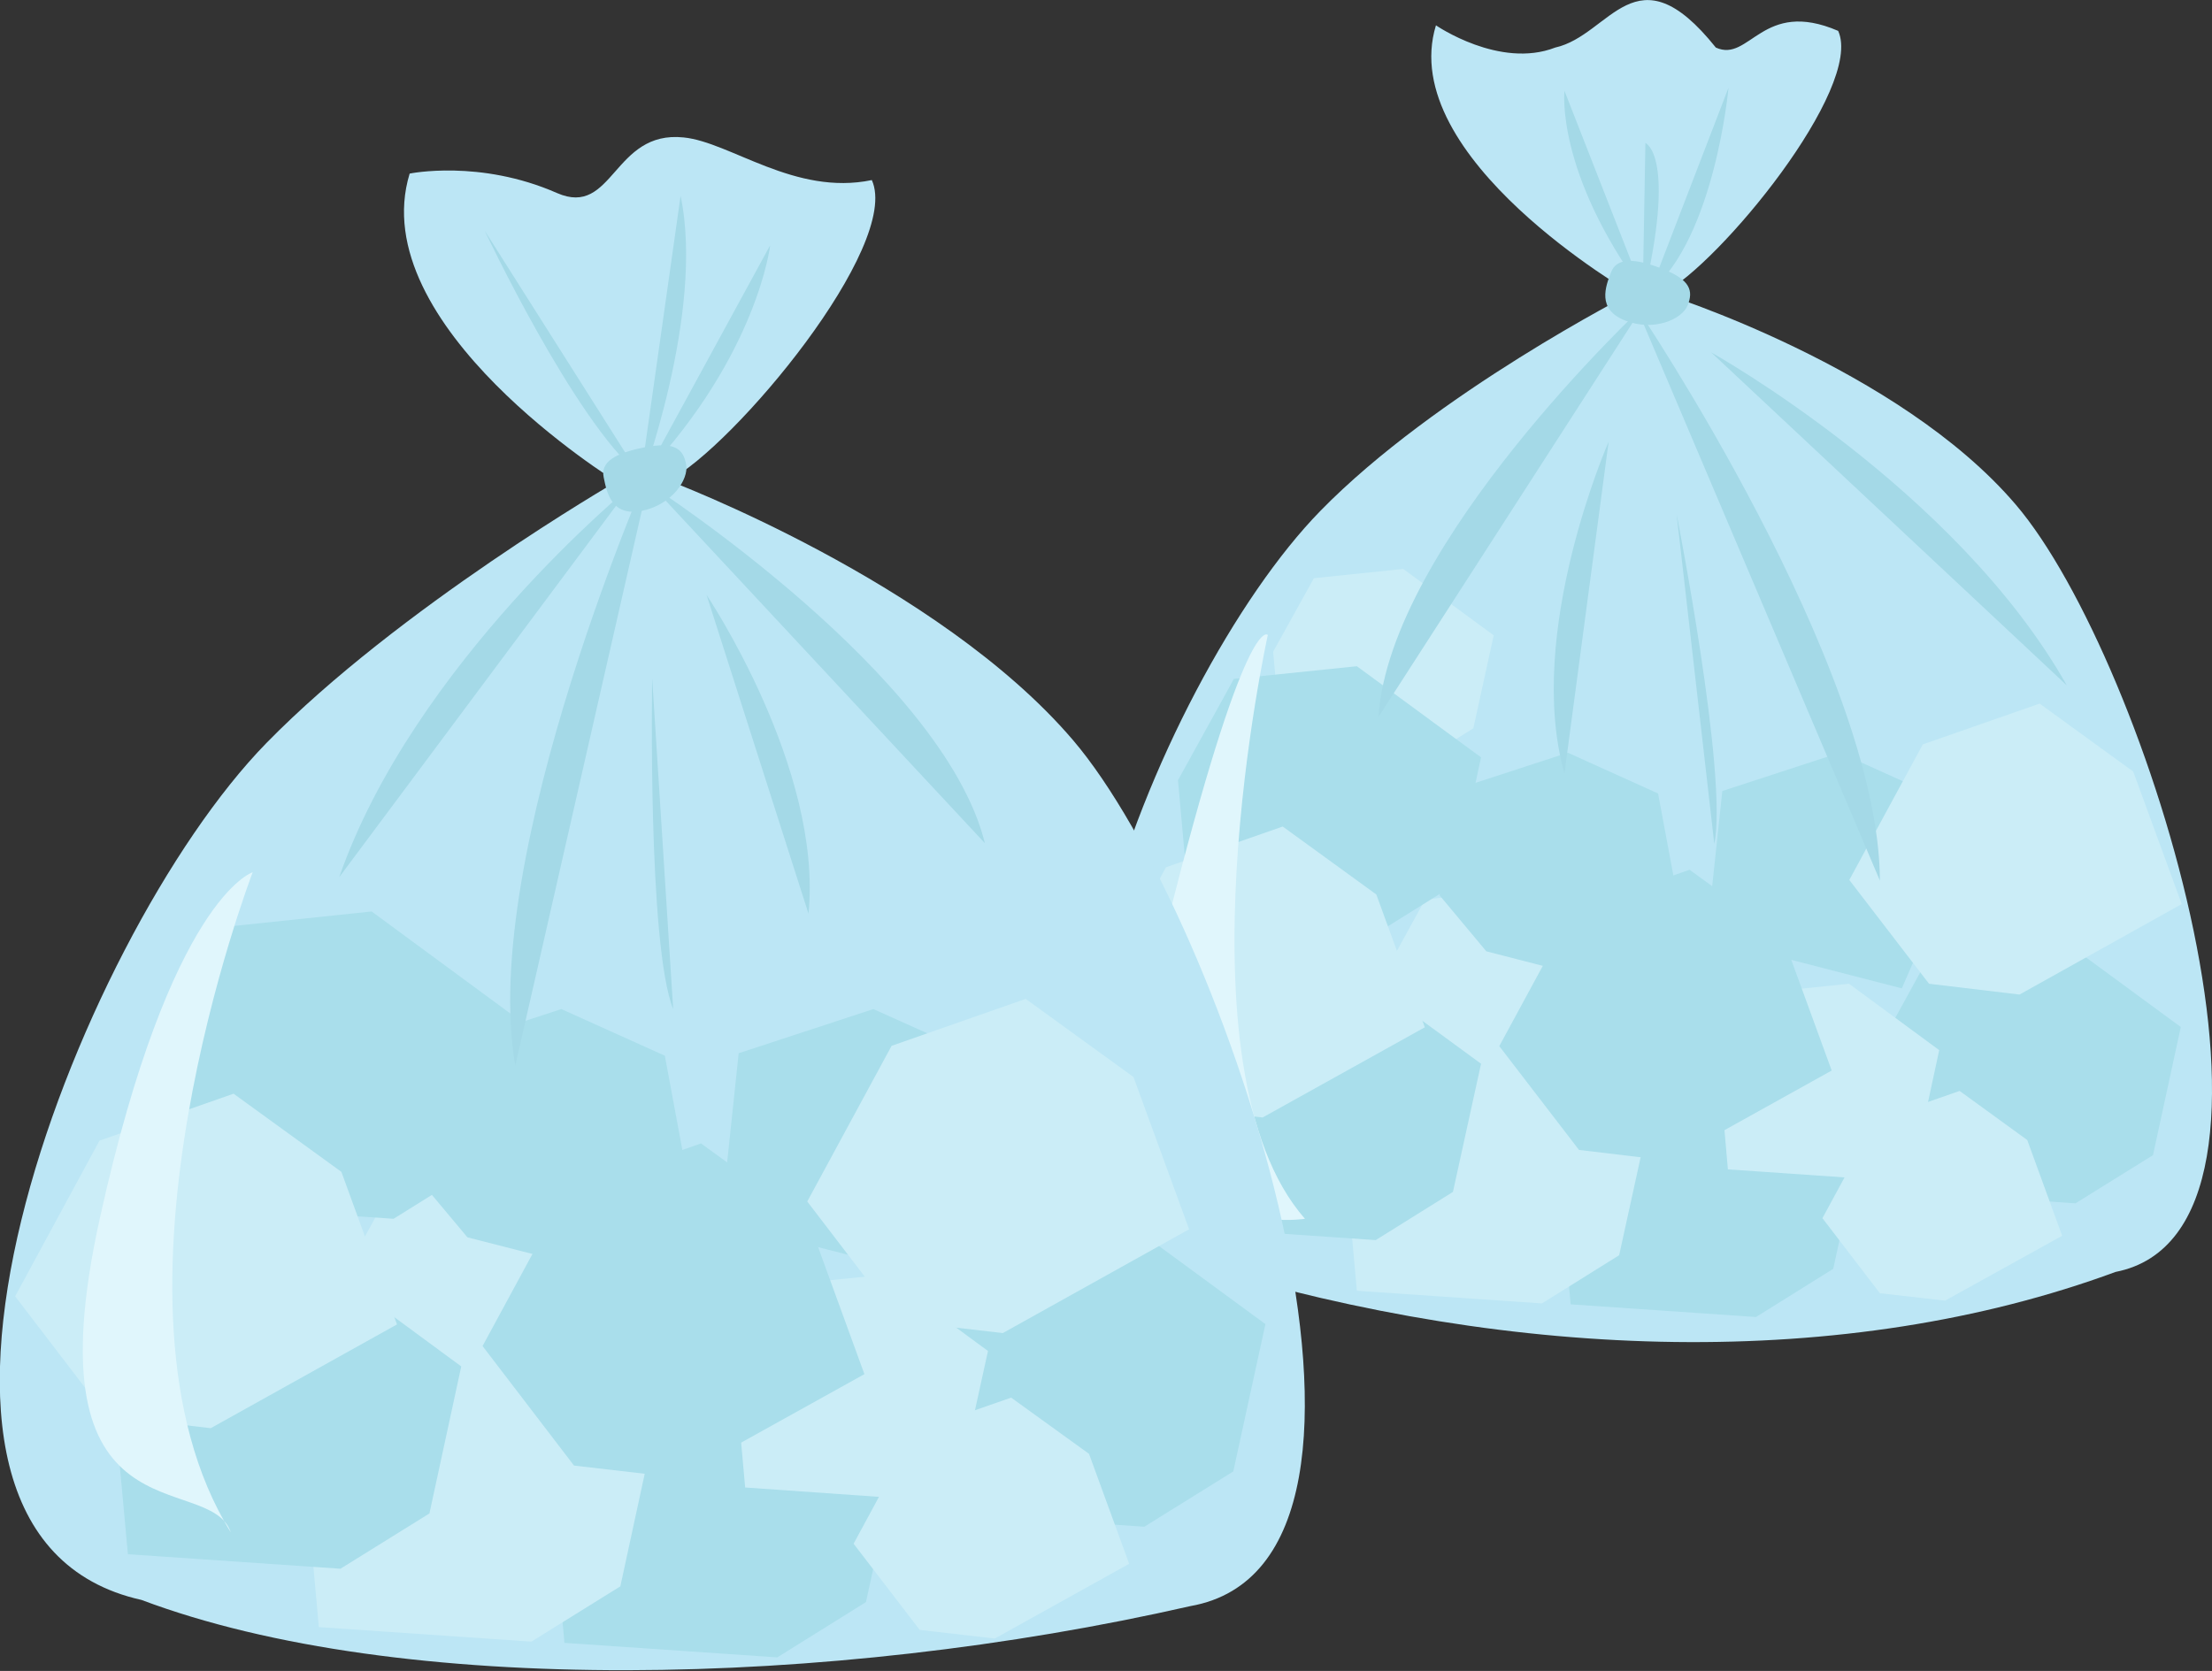 <?xml version="1.0" encoding="UTF-8"?>
<svg id="_レイヤー_2" data-name="レイヤー_2" xmlns="http://www.w3.org/2000/svg" version="1.1" viewBox="0 0 716 541">
  <rect x="0" y="0" width="716" height="541" fill="#333333" stroke="none"/>
  <!-- Generator: Adobe Illustrator 29.0.0, SVG Export Plug-In . SVG Version: 2.1.0 Build 186)  -->
  <defs>
    <style>
      .st0 {
        fill: #cbedf7;
      }

      .st1 {
        fill: #a4d9e7;
      }

      .st2 {
        fill: #e0f6fc;
      }

      .st3 {
        fill: #bce6f5;
      }

      .st4 {
        fill: #a9deeb;
      }
    </style>
  </defs>
  <g>
    <path class="st3" d="M528.2,95s-76.5-44-63.4-86.8c0,0,20.6,14.2,38.6,7.2,18-4,26-32.5,52,0,11,5,15-16,39.6-5.4,8.3,18.4-38.4,75.5-56.8,85,0,0,76.3,23.8,114.3,68.4,42.7,50,100,235.1,32.3,248.4-87.4,32.2-194.4,28.9-295.5-1.8-82-22.6-15.8-189.5,38.1-244.6,37.3-38.2,100.8-70.5,100.8-70.5Z"/>
    <g>
      <polygon class="st4" points="522.4 343.9 562.2 339.8 602.4 369.4 593.4 410.8 568.4 426.4 508.4 422.3 504.3 376.8 522.4 343.9"/>
      <polygon class="st4" points="625.8 307.1 665.7 303 705.9 332.5 696.9 374 671.8 389.6 611.9 385.5 607.8 339.9 625.8 307.1"/>
      <polygon class="st0" points="453.1 339.5 492.9 335.4 533.2 364.9 524.1 406.4 499.1 422 439.2 417.9 435.1 372.3 453.1 339.5"/>
      <polygon class="st0" points="569.5 321.5 598.5 318.5 627.7 340 621.2 370.2 602.9 381.6 559.3 378.6 556.4 345.4 569.5 321.5"/>
      <polygon class="st0" points="461.3 291.2 490.3 288.2 519.5 309.7 513 339.9 494.7 351.2 451.1 348.2 448.2 315.1 461.3 291.2"/>
      <polygon class="st0" points="425.3 187.2 454.2 184.2 483.5 205.7 476.9 235.8 458.7 247.2 415.1 244.2 412.1 211 425.3 187.2"/>
      <polygon class="st0" points="634.3 353.2 607.1 362.7 589.9 394.4 608.5 418.7 629.6 421.1 667.5 400.1 656.2 369.1 634.3 353.2"/>
      <polygon class="st4" points="546.9 281.6 509.1 294.8 485.3 338.7 511.1 372.3 540.4 375.8 592.9 346.6 577.2 303.6 546.9 281.6"/>
      <polygon class="st4" points="399.4 219.8 439.2 215.7 479.4 245.2 470.4 286.7 445.4 302.3 385.4 298.2 381.3 252.6 399.4 219.8"/>
      <polygon class="st4" points="399.3 319 439.1 314.9 479.4 344.4 470.3 385.9 445.3 401.5 385.4 397.4 381.3 351.8 399.3 319"/>
      <polygon class="st4" points="536.7 256.9 507.5 243.7 469.5 256.1 466 289.9 481.1 308 527.7 320 542.2 286.4 536.7 256.9"/>
      <polygon class="st4" points="624.7 256.9 595.5 243.7 557.5 256.1 553.9 289.9 569.1 308 615.6 320 630.2 286.4 624.7 256.9"/>
      <polygon class="st0" points="415.2 267.6 377.4 280.8 353.6 324.7 379.4 358.4 408.7 361.8 461.2 332.6 445.5 289.6 415.2 267.6"/>
      <polygon class="st0" points="660.2 227.8 622.4 241 598.6 284.9 624.4 318.5 653.7 322 706.2 292.7 690.5 249.8 660.2 227.8"/>
    </g>
    <g>
      <g>
        <path class="st1" d="M553.9,114.1s79.2,44.1,115.1,107.8"/>
        <path class="st1" d="M531.8,99.3s-82,76.7-85.6,132.8"/>
        <path class="st1" d="M529.7,99.5s78.6,116.5,78.8,185.6"/>
        <path class="st1" d="M520.7,143s-27.2,61.9-14.3,107.4"/>
      </g>
      <path class="st1" d="M542.7,166.5s16.7,84.7,12.2,106.7"/>
    </g>
    <path class="st1" d="M546.3,98.8c-1.8,4.6-10.9,8.6-20.2,5-9.3-3.6-6.4-11.1-4.6-15.7s7.3-4.7,16.5-1.1c9.3,3.6,10.1,7.2,8.3,11.8Z"/>
    <g>
      <path class="st1" d="M506.4,29.4s-3,26,25.4,64.9"/>
      <path class="st1" d="M532.6,46.3s10.3,3.9-.9,50.7"/>
      <path class="st1" d="M534.1,94.4c21-17.5,25.4-66,25.4-66"/>
    </g>
    <path class="st2" d="M410.4,205.5s-31,140.1,12,189.1c0,0-71.4,11.6-45-94,26-104,33-95,33-95Z"/>
  </g>
  <g>
    <g>
      <path class="st3" d="M199.5,155.9s-81.9-50.5-66.9-99.7c0,0,22.7-4.7,47.7,6.3,18.3,8,18.1-20.4,41-18,15.1,1.5,36,19,60.9,13.8,9.6,21.2-44.6,86.3-65.8,97.3,0,0,87.2,32.8,130.9,84,49.1,57.5,119,266.1,38,280.4-116.8,26.6-256.1,29.4-339.5-2-95.7-21.3-21.5-214,40.4-277.4,42.9-43.9,113.2-84.6,113.2-84.6Z"/>
      <g>
        <polygon class="st4" points="198.8 441.9 244.5 437.1 290.7 471.1 280.3 518.7 251.6 536.6 182.7 531.9 178 479.6 198.8 441.9"/>
        <polygon class="st4" points="317.6 399.5 363.4 394.8 409.6 428.7 399.2 476.4 370.4 494.3 301.6 489.6 296.9 437.2 317.6 399.5"/>
        <polygon class="st0" points="119.2 436.7 164.9 432 211.1 466 200.8 513.6 172 531.5 103.2 526.8 98.5 474.5 119.2 436.7"/>
        <polygon class="st0" points="252.9 416.1 286.2 412.7 319.8 437.4 312.2 472 291.3 485.1 241.2 481.6 237.8 443.5 252.9 416.1"/>
        <polygon class="st0" points="128.6 381.3 161.9 377.8 195.5 402.5 187.9 437.2 167 450.2 116.9 446.8 113.5 408.7 128.6 381.3"/>
        <polygon class="st0" points="327.3 452.5 296 463.4 276.3 499.8 297.7 527.7 322 530.5 365.5 506.3 352.5 470.7 327.3 452.5"/>
        <polygon class="st4" points="226.9 370.2 183.5 385.4 156.2 435.8 185.8 474.5 219.5 478.4 279.8 444.9 261.8 395.5 226.9 370.2"/>
        <polygon class="st4" points="74.6 299.9 120.3 295.1 166.5 329.1 156.1 376.7 127.4 394.6 58.5 389.9 53.8 337.6 74.6 299.9"/>
        <polygon class="st4" points="57.4 413.2 103.1 408.4 149.3 442.4 139 490 110.2 507.9 41.4 503.2 36.6 450.9 57.4 413.2"/>
        <polygon class="st4" points="215.2 341.8 181.7 326.7 138 341 133.9 379.8 151.3 400.6 204.8 414.3 221.5 375.7 215.2 341.8"/>
        <polygon class="st4" points="316.3 341.8 282.7 326.7 239.1 341 235 379.8 252.4 400.6 305.9 414.3 322.6 375.7 316.3 341.8"/>
        <polygon class="st0" points="75.6 354.1 32.2 369.3 4.9 419.7 34.5 458.4 68.2 462.4 128.5 428.8 110.5 379.4 75.6 354.1"/>
        <polygon class="st0" points="332 323.4 288.6 338.6 261.3 389 290.9 427.7 324.6 431.6 384.9 398 366.9 348.7 332 323.4"/>
      </g>
      <g>
        <g>
          <path class="st1" d="M204,157.6s-70.2,57.4-94.2,126.4"/>
          <path class="st1" d="M211.1,157.4s94.2,61,107.7,115.6"/>
          <path class="st1" d="M211.6,148.4s-56.8,128.6-44.8,196.6"/>
          <path class="st1" d="M228.7,192.6s37.7,56.1,33,103.2"/>
        </g>
        <path class="st1" d="M211.1,219.6s-1.5,86.4,6.8,107.1"/>
      </g>
      <g>
        <path class="st1" d="M249.3,79.4s-4,35-40.3,73.9"/>
        <path class="st1" d="M206.8,153.5c-21-17.5-49.9-78.8-49.9-78.8"/>
        <path class="st1" d="M220.3,63.4c8,38-13.4,94.6-13.4,94.6"/>
      </g>
      <path class="st1" d="M222.1,150.4c.9,4.9-4.7,13.1-14.4,15-9.8,1.9-11.3-6-12.3-10.9s3.6-7.8,13.4-9.7c9.8-1.9,12.4.7,13.3,5.6Z"/>
    </g>
    <path class="st2" d="M81.8,282.4s-53.5,139.1-7.1,213.7c-7-20.5-65.9,4.7-42.4-101.6,23-104,49.5-112.1,49.5-112.1Z"/>
  </g>
</svg>